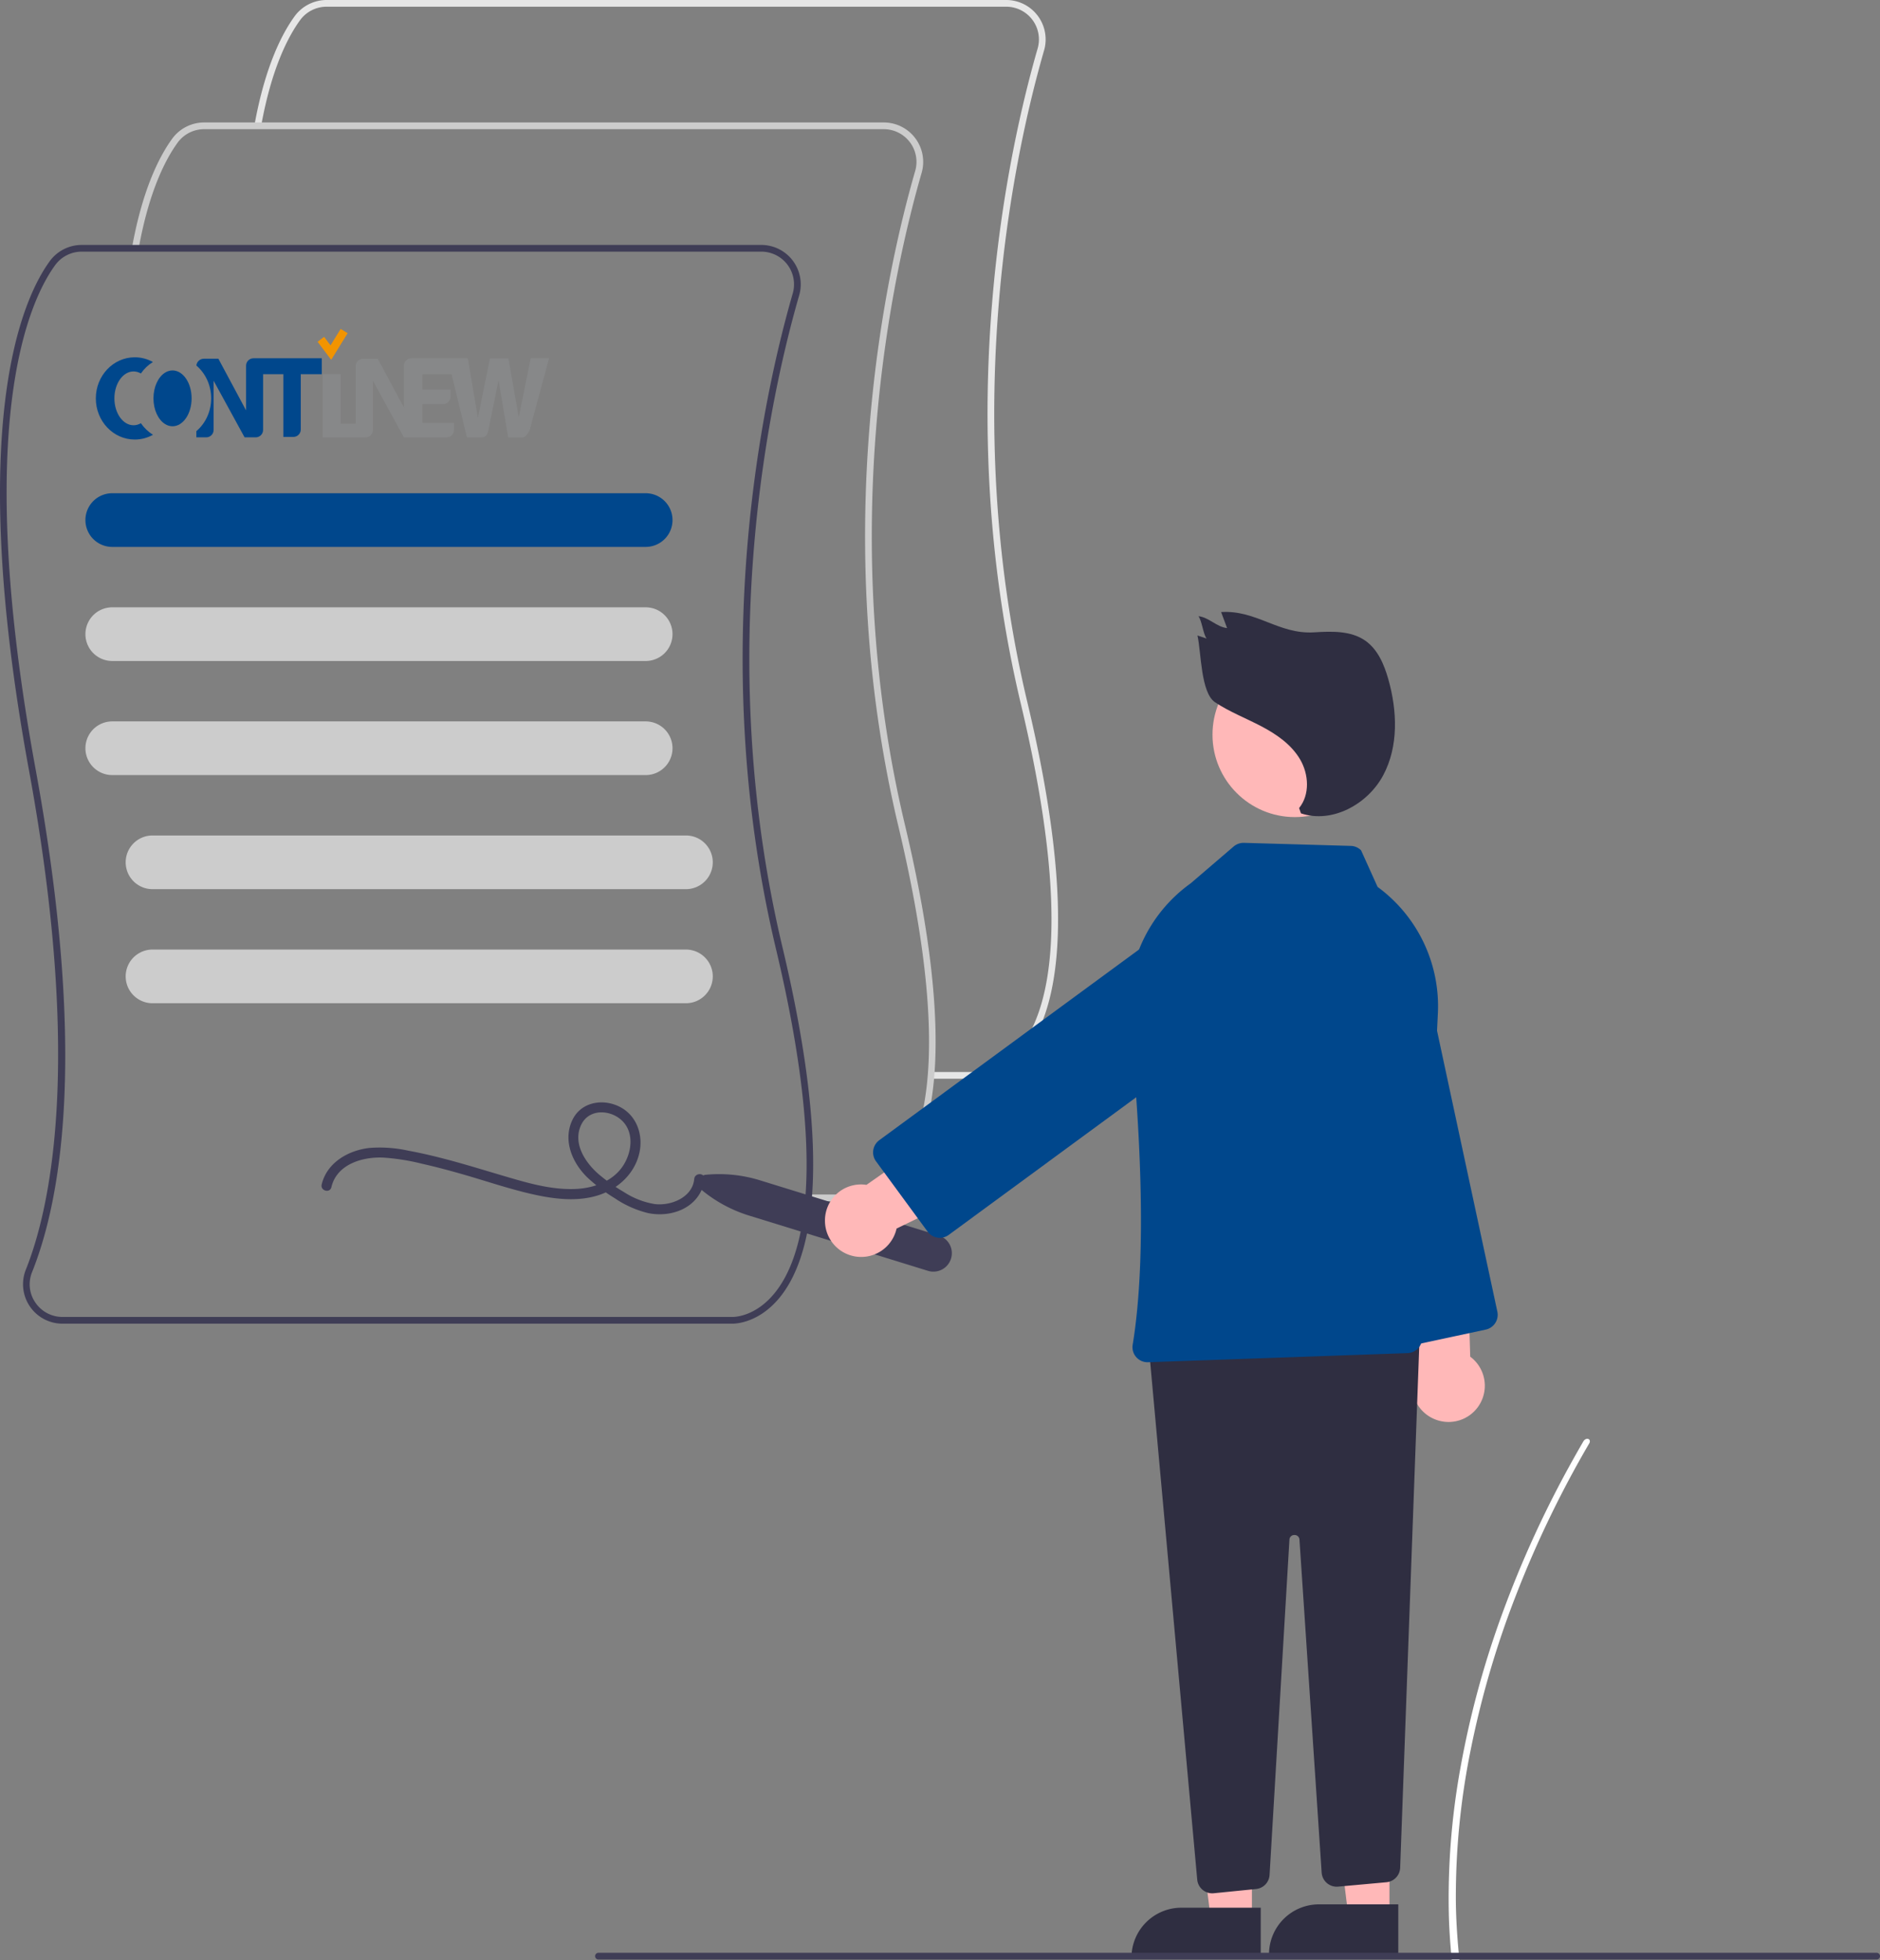 <svg xmlns:inkscape="http://www.inkscape.org/namespaces/inkscape" xmlns:sodipodi="http://sodipodi.sourceforge.net/DTD/sodipodi-0.dtd" xmlns="http://www.w3.org/2000/svg" xmlns:svg="http://www.w3.org/2000/svg" data-name="Layer 1" width="560.387" height="584.222" viewBox="0 0 560.387 584.222" id="svg58" sodipodi:docname="undraw_terms_re_6ak4.svg" inkscape:version="1.1.1 (3bf5ae0d25, 2021-09-20)"><rect x="0" y="0" width="560.387" height="584.222" fill="#808080" stroke="none"/><defs id="defs62"></defs><path d="m 291.294,321.502 c -0.113,0 -0.185,-0.003 -0.209,-0.004 l -13.564,10e-4 v -2 h 13.613 c 0.315,0.011 6.746,0.193 12.671,-6.997 8.83,-10.715 16.081,-37.24 0.481,-102.756 -20.975,-88.096 -3.481,-165.923 5.014,-195.295 A 9.752,9.752 0 0 0 299.917,2 H 97.342 a 9.796,9.796 0 0 0 -7.9,4.021 c -3.599,4.95 -8.537,14.46 -11.627,31.655 l -1.968,-0.354 c 3.157,-17.569 8.256,-27.358 11.978,-32.478 A 11.801,11.801 0 0 1 97.341,5.4410724e-6 H 299.917 A 11.753,11.753 0 0 1 311.221,15.007 c -8.451,29.22 -25.855,106.644 -4.989,194.277 15.818,66.438 8.214,93.537 -0.951,104.572 -6.045,7.278 -12.705,7.646 -13.987,7.646 z" fill="#e6e6e6" id="path2"></path><path d="m 254.794,358.002 c -0.113,0 -0.185,-0.003 -0.209,-0.004 l -13.564,10e-4 v -2 h 13.613 c 0.317,0.01 6.746,0.193 12.671,-6.997 8.83,-10.715 16.081,-37.24 0.481,-102.756 -20.975,-88.096 -3.481,-165.923 5.014,-195.295 a 9.752,9.752 0 0 0 -9.383,-12.452 H 60.842 a 9.796,9.796 0 0 0 -7.9,4.021 c -3.599,4.95 -8.537,14.46 -11.627,31.655 l -1.968,-0.354 c 3.157,-17.569 8.256,-27.358 11.978,-32.478 a 11.801,11.801 0 0 1 9.517,-4.845 H 263.417 a 11.753,11.753 0 0 1 11.304,15.007 c -8.451,29.22 -25.855,106.644 -4.989,194.277 15.818,66.438 8.214,93.537 -0.951,104.572 -6.045,7.278 -12.705,7.646 -13.987,7.646 z" fill="#cccccc" id="path4"></path><path d="m 218.294,394.502 c -0.113,0 -0.185,-0.003 -0.209,-0.004 l -199.453,10e-4 A 11.75,11.75 0 0 1 7.703,378.397 C 14.94,360.317 24.684,316.938 8.635,229.558 -10.317,126.378 6.65,89.088 14.824,77.845 a 11.801,11.801 0 0 1 9.518,-4.845 H 226.917 a 11.753,11.753 0 0 1 11.304,15.007 c -8.451,29.22 -25.855,106.644 -4.989,194.277 15.818,66.438 8.214,93.537 -0.951,104.572 -6.045,7.278 -12.705,7.646 -13.987,7.646 z M 24.342,75 a 9.796,9.796 0 0 0 -7.9,4.021 c -8.023,11.035 -24.651,47.757 -5.84,150.176 15.332,83.474 7.896,127.614 -1.042,149.944 a 9.587,9.587 0 0 0 0.977,9.064 9.763,9.763 0 0 0 8.095,4.294 H 218.134 c 0.315,0.015 6.746,0.193 12.671,-6.997 8.83,-10.715 16.081,-37.24 0.481,-102.756 -20.975,-88.096 -3.481,-165.923 5.014,-195.295 a 9.752,9.752 0 0 0 -9.383,-12.452 z" fill="#3f3d56" id="path6"></path><path d="M 192.461,163 H 33.461 a 8,8 0 1 1 0,-16 H 192.461 a 8,8 0 0 1 0,16 z" fill="#00478c" id="path8"></path><path d="M 192.461,197 H 33.461 a 8,8 0 1 1 0,-16 H 192.461 a 8,8 0 0 1 0,16 z" fill="#cccccc" id="path10"></path><path d="M 192.461,231 H 33.461 a 8,8 0 1 1 0,-16 H 192.461 a 8,8 0 0 1 0,16 z" fill="#cccccc" id="path12"></path><path d="M 204.461,265 H 45.461 a 8,8 0 1 1 0,-16 H 204.461 a 8,8 0 0 1 0,16 z" fill="#cccccc" id="path14"></path><path d="M 204.461,299 H 45.461 a 8,8 0 1 1 0,-16 H 204.461 a 8,8 0 0 1 0,16 z" fill="#cccccc" id="path16"></path><path d="m 98.777,353.822 c 1.614,-6.835 9.198,-9.075 15.398,-8.825 a 65.728,65.728 0 0 1 11.611,1.837 c 3.984,0.891 7.929,1.947 11.855,3.066 7.198,2.053 14.323,4.536 21.64,6.141 6.091,1.336 12.711,2.12 18.786,0.275 5.839,-1.773 10.793,-6.126 12.382,-12.145 1.497,-5.672 -0.558,-11.873 -6.054,-14.465 -5.012,-2.364 -11.342,-1.162 -13.827,4.184 -2.801,6.027 -0.002,12.599 4.432,16.96 a 49.668,49.668 0 0 0 8.238,6.257 30.676,30.676 0 0 0 9.864,4.418 c 5.785,1.236 12.676,-0.585 15.66,-6.112 a 10.329,10.329 0 0 0 1.172,-4.037 c 0.177,-1.922 -2.825,-1.91 -3,0 -0.506,5.503 -6.951,8.081 -11.77,7.477 a 23.924,23.924 0 0 1 -9.125,-3.542 53.472,53.472 0 0 1 -7.558,-5.333 c -4.088,-3.538 -7.92,-9.359 -5.174,-14.879 2.236,-4.495 8.063,-4.45 11.608,-1.551 4.293,3.511 3.527,9.883 0.696,14.052 -3.135,4.616 -8.817,6.551 -14.174,6.76 -5.821,0.227 -11.593,-1.109 -17.157,-2.689 -6.913,-1.963 -13.756,-4.16 -20.702,-6.008 -3.943,-1.049 -7.917,-1.996 -11.931,-2.733 a 39.377,39.377 0 0 0 -11.57,-0.801 c -6.26,0.723 -12.65,4.367 -14.191,10.894 -0.443,1.877 2.449,2.679 2.893,0.798 z" fill="#3f3d56" id="path20"></path><path d="m 431.882,571.293 c 0.111,3.675 0.354,7.291 0.672,10.873 q 0.092,1.028 0.185,2.055 l 2.288,-0.013 c -0.07,-0.685 -0.14,-1.37 -0.201,-2.055 -0.483,-5.176 -0.826,-10.41 -0.873,-15.786 a 220.23,220.23 0 0 1 4.336,-44.392 276.397,276.397 0 0 1 13.428,-46.119 316.724,316.724 0 0 1 21.97,-45.63 1.219,1.219 0 0 0 0.202,-0.81 c -0.094,-0.652 -0.963,-0.845 -1.612,-0.222 a 1.894,1.894 0 0 0 -0.328,0.415 q -1.583,2.722 -3.108,5.46 a 316.505,316.505 0 0 0 -21.028,45.79 275.09,275.09 0 0 0 -12.518,46.189 217.271,217.271 0 0 0 -3.412,44.246 z" fill="#ffffff" id="path28"></path><path d="m 209.005,354.533 a 2.5,2.5 0 0 1 1.362,-4.41 41.289,41.289 0 0 1 16.193,1.66 l 53.315,16.466 a 5.5,5.5 0 0 1 -3.246,10.51 l -53.315,-16.466 a 41.292,41.292 0 0 1 -14.309,-7.76 z" fill="#3f3d56" id="path30"></path><path d="m 427.552,422.932 a 10.743,10.743 0 0 1 -4.868,-15.737 l -9.139,-47.792 23.291,-1.816 1.406,46.747 a 10.801,10.801 0 0 1 -10.691,18.597 z" fill="#ffb8b8" id="path32"></path><path d="m 412.108,398.267 -23.723,-110.482 a 17.5,17.5 0 1 1 34.22,-7.347 l 23.723,110.481 a 4.506,4.506 0 0 1 -3.455,5.345 l -25.421,5.458 a 4.498,4.498 0 0 1 -5.344,-3.455 z" fill="#00478c" id="path34"></path><polygon points="355.078,524.776 373.173,524.777 373.17,572.064 360.911,572.064 " fill="#ffb8b8" id="polygon36"></polygon><path d="m 352.154,568.561 h 23.644 v 14.887 h -38.531 v 0 a 14.887,14.887 0 0 1 14.887,-14.887 z" fill="#2f2e41" id="path38"></path><polygon points="396.078,523.776 414.173,523.777 414.17,571.064 401.911,571.064 " fill="#ffb8b8" id="polygon40"></polygon><path d="m 393.154,567.561 h 23.644 v 14.887 h -38.531 v 0 a 14.887,14.887 0 0 1 14.887,-14.887 z" fill="#2f2e41" id="path42"></path><path d="m 358.482,563.243 a 4.469,4.469 0 0 1 -1.616,-3.062 l -14.253,-156.779 a 4.501,4.501 0 0 1 4.313,-4.904 l 71.48,-2.681 a 4.502,4.502 0 0 1 4.666,4.662 l -5.714,156.177 a 4.508,4.508 0 0 1 -4.09,4.316 l -14.413,1.311 a 4.5,4.5 0 0 1 -4.897,-4.183 l -6.614,-99.217 a 1.436,1.436 0 0 0 -1.496,-1.399 h -0.006 a 1.437,1.437 0 0 0 -1.492,1.411 l -5.919,99.886 a 4.479,4.479 0 0 1 -4.044,4.211 l -12.591,1.26 a 4.47,4.47 0 0 1 -3.313,-1.008 z" fill="#2f2e41" id="path44"></path><circle cx="385.977" cy="218.962" r="24.561" fill="#ffb8b8" id="circle46"></circle><path d="m 338.679,404.463 a 4.462,4.462 0 0 1 -1.053,-3.679 c 4.534,-27.562 1.979,-68.074 -0.964,-97.207 a 44.201,44.201 0 0 1 18.241,-40.302 l 12.827,-10.994 a 4.57,4.57 0 0 1 3.057,-1.082 l 31.866,0.91 a 4.483,4.483 0 0 1 3.053,1.317 l 4.924,10.904 0.051,0.037 a 44.07,44.07 0 0 1 17.915,37.69 l -4.69,96.937 a 4.524,4.524 0 0 1 -4.347,4.28 l -77.347,2.718 c -0.05,10e-4 -0.1,0.002 -0.149,0.002 a 4.489,4.489 0 0 1 -3.384,-1.532 z" fill="#00478c" id="path48"></path><path d="m 245.903,364.012 a 10.743,10.743 0 0 1 12.366,-10.883 l 39.865,-27.898 11.19,20.508 -42.077,20.416 a 10.801,10.801 0 0 1 -21.344,-2.143 z" fill="#ffb8b8" id="path50"></path><path d="m 279.452,368.861 a 4.473,4.473 0 0 1 -2.945,-1.785 l -15.385,-20.96 a 4.506,4.506 0 0 1 0.965,-6.291 l 91.095,-66.863 a 17.5,17.5 0 0 1 20.71,28.216 l -91.095,66.863 a 4.469,4.469 0 0 1 -2.653,0.873 4.602,4.602 0 0 1 -0.692,-0.053 z" fill="#00478c" id="path52"></path><path d="m 387.234,240.827 c 3.257,-3.994 2.901,-10.077 0.286,-14.518 -2.614,-4.441 -7.052,-7.5 -11.618,-9.889 -4.566,-2.389 -9.417,-4.268 -13.714,-7.113 -4.297,-2.845 -4.11,-14.887 -5.254,-19.912 l 2.729,0.909 c -1.049,-1.342 -1.385,-5.307 -2.434,-6.649 3.084,0.305 5.455,3.232 8.538,3.537 l -1.779,-4.776 c 10.574,-0.652 17.149,6.696 27.723,6.044 5.239,-0.323 10.929,-0.527 15.236,2.473 3.743,2.607 5.637,7.12 6.881,11.509 2.669,9.423 3.084,19.979 -1.526,28.62 -4.61,8.641 -15.237,14.464 -24.52,11.344 z" fill="#2f2e41" id="path54"></path><path d="m 178.387,584 h 381 a 1,1 0 0 0 0,-2 h -381 a 1,1 0 0 0 0,2 z" fill="#3f3d56" id="path56"></path><g id="g3354" transform="matrix(0.175,0,0,-0.175,-2.826,196.849)" style="display:inline"><g id="g3356" clip-path="url(#clipPath3358)"><g id="g21"><path d="m 447.899,514.693 c -6.92,0 -12.629,-5.664 -12.629,-12.583 v -76.167 l -47.176,88.016 h -24.645 c -6.609,0 -12.307,-5.17 -12.806,-11.663 15.328,-13.053 25.171,-33.213 25.171,-55.853 0,-22.665 -9.864,-42.842 -25.221,-55.895 v -10.529 h 16.829 c 6.92,0 12.579,5.664 12.579,12.582 v 83.83 l 52.754,-96.412 h 18.937 c 6.924,0 12.583,5.664 12.583,12.582 v 94.932 h 34.497 V 380.751 h 17.092 c 6.924,0 12.584,5.664 12.584,12.584 v 94.198 h 35.775 v 27.16 z" style="mix-blend-mode:normal;fill:#00478c;fill-opacity:1;fill-rule:nonzero;stroke:none;stroke-width:10.726;stroke-miterlimit:4;stroke-dasharray:none;stroke-opacity:1;paint-order:stroke fill markers" id="path3362" inkscape:connector-curvature="0"></path><path d="m 256.103,404.101 c -3.848,-2.245 -8.065,-3.489 -12.49,-3.489 -18.008,0 -32.607,20.518 -32.607,45.831 0,25.307 14.599,45.825 32.607,45.825 4.424,0 8.64,-1.244 12.487,-3.486 5.474,7.945 12.454,14.612 20.479,19.542 -9.223,5.129 -19.721,8.046 -30.868,8.046 -36.645,0 -66.352,-31.362 -66.352,-70.045 0,-38.683 29.707,-70.045 66.352,-70.045 11.229,0 21.801,2.956 31.072,8.156 -8.11,4.942 -15.16,11.654 -20.68,19.665" style="mix-blend-mode:normal;fill:#00478c;fill-opacity:1;fill-rule:nonzero;stroke:none;stroke-width:10.726;stroke-miterlimit:4;stroke-dasharray:none;stroke-opacity:1;paint-order:stroke fill markers" id="path3364" inkscape:connector-curvature="0"></path><path d="m 297.49,402.55 c 3.855,-2.362 8.087,-3.67 12.528,-3.67 17.939,0 32.48,21.292 32.48,47.567 0,26.27 -14.541,47.554 -32.48,47.554 -4.489,0 -8.764,-1.332 -12.652,-3.741 -11.654,-7.221 -19.829,-24.115 -19.829,-43.813 0,-19.77 8.234,-36.717 19.953,-43.897" style="mix-blend-mode:normal;fill:#00478c;fill-opacity:1;fill-rule:nonzero;stroke:none;stroke-width:10.726;stroke-miterlimit:4;stroke-dasharray:none;stroke-opacity:1;paint-order:stroke fill markers" id="path3366" inkscape:connector-curvature="0"></path><path d="m 881.77,379.741 h 23.974 c 6.92,0 12.58,12.584 12.58,12.584 L 951.405,514.81 H 920.13 L 899.764,414.165 882.041,514.51 H 850.693 L 830.125,413.187 812.947,514.693 h -96.191 c -6.92,0 -12.623,-5.664 -12.623,-12.583 v -71.138 l -44.662,82.987 h -24.645 c -6.92,0 -12.851,-5.664 -12.851,-12.584 v -98.151 h -25.444 v 84.467 H 565.777 V 380.019 h 73.018 c 6.924,0 12.584,5.664 12.584,12.582 v 83.83 l 52.754,-96.412 h 72.722 c 6.924,0 12.588,5.664 12.588,12.582 v 11.949 h -53.791 v 32.06 h 35.254 c 6.918,0 12.588,5.8 12.588,12.719 v 12.23 h -47.842 v 25.974 h 49.596 l 26.254,-107.514 h 23.975 c 6.919,0 10.554,2.894 12.58,12.582 l 17.3,84.759 z" style="mix-blend-mode:normal;fill:#878889;fill-opacity:1;fill-rule:nonzero;stroke:none;stroke-width:10.726;stroke-miterlimit:4;stroke-dasharray:none;stroke-opacity:1;paint-order:stroke fill markers" id="path3368" inkscape:connector-curvature="0"></path><path d="m 562.661,547 17.042,-22.634 22.648,36.667" style="fill:none;stroke:#f29400;stroke-width:13.92;stroke-linecap:butt;stroke-linejoin:miter;stroke-miterlimit:4;stroke-dasharray:none;stroke-opacity:1" id="path3370" inkscape:connector-curvature="0"></path></g></g></g></svg>